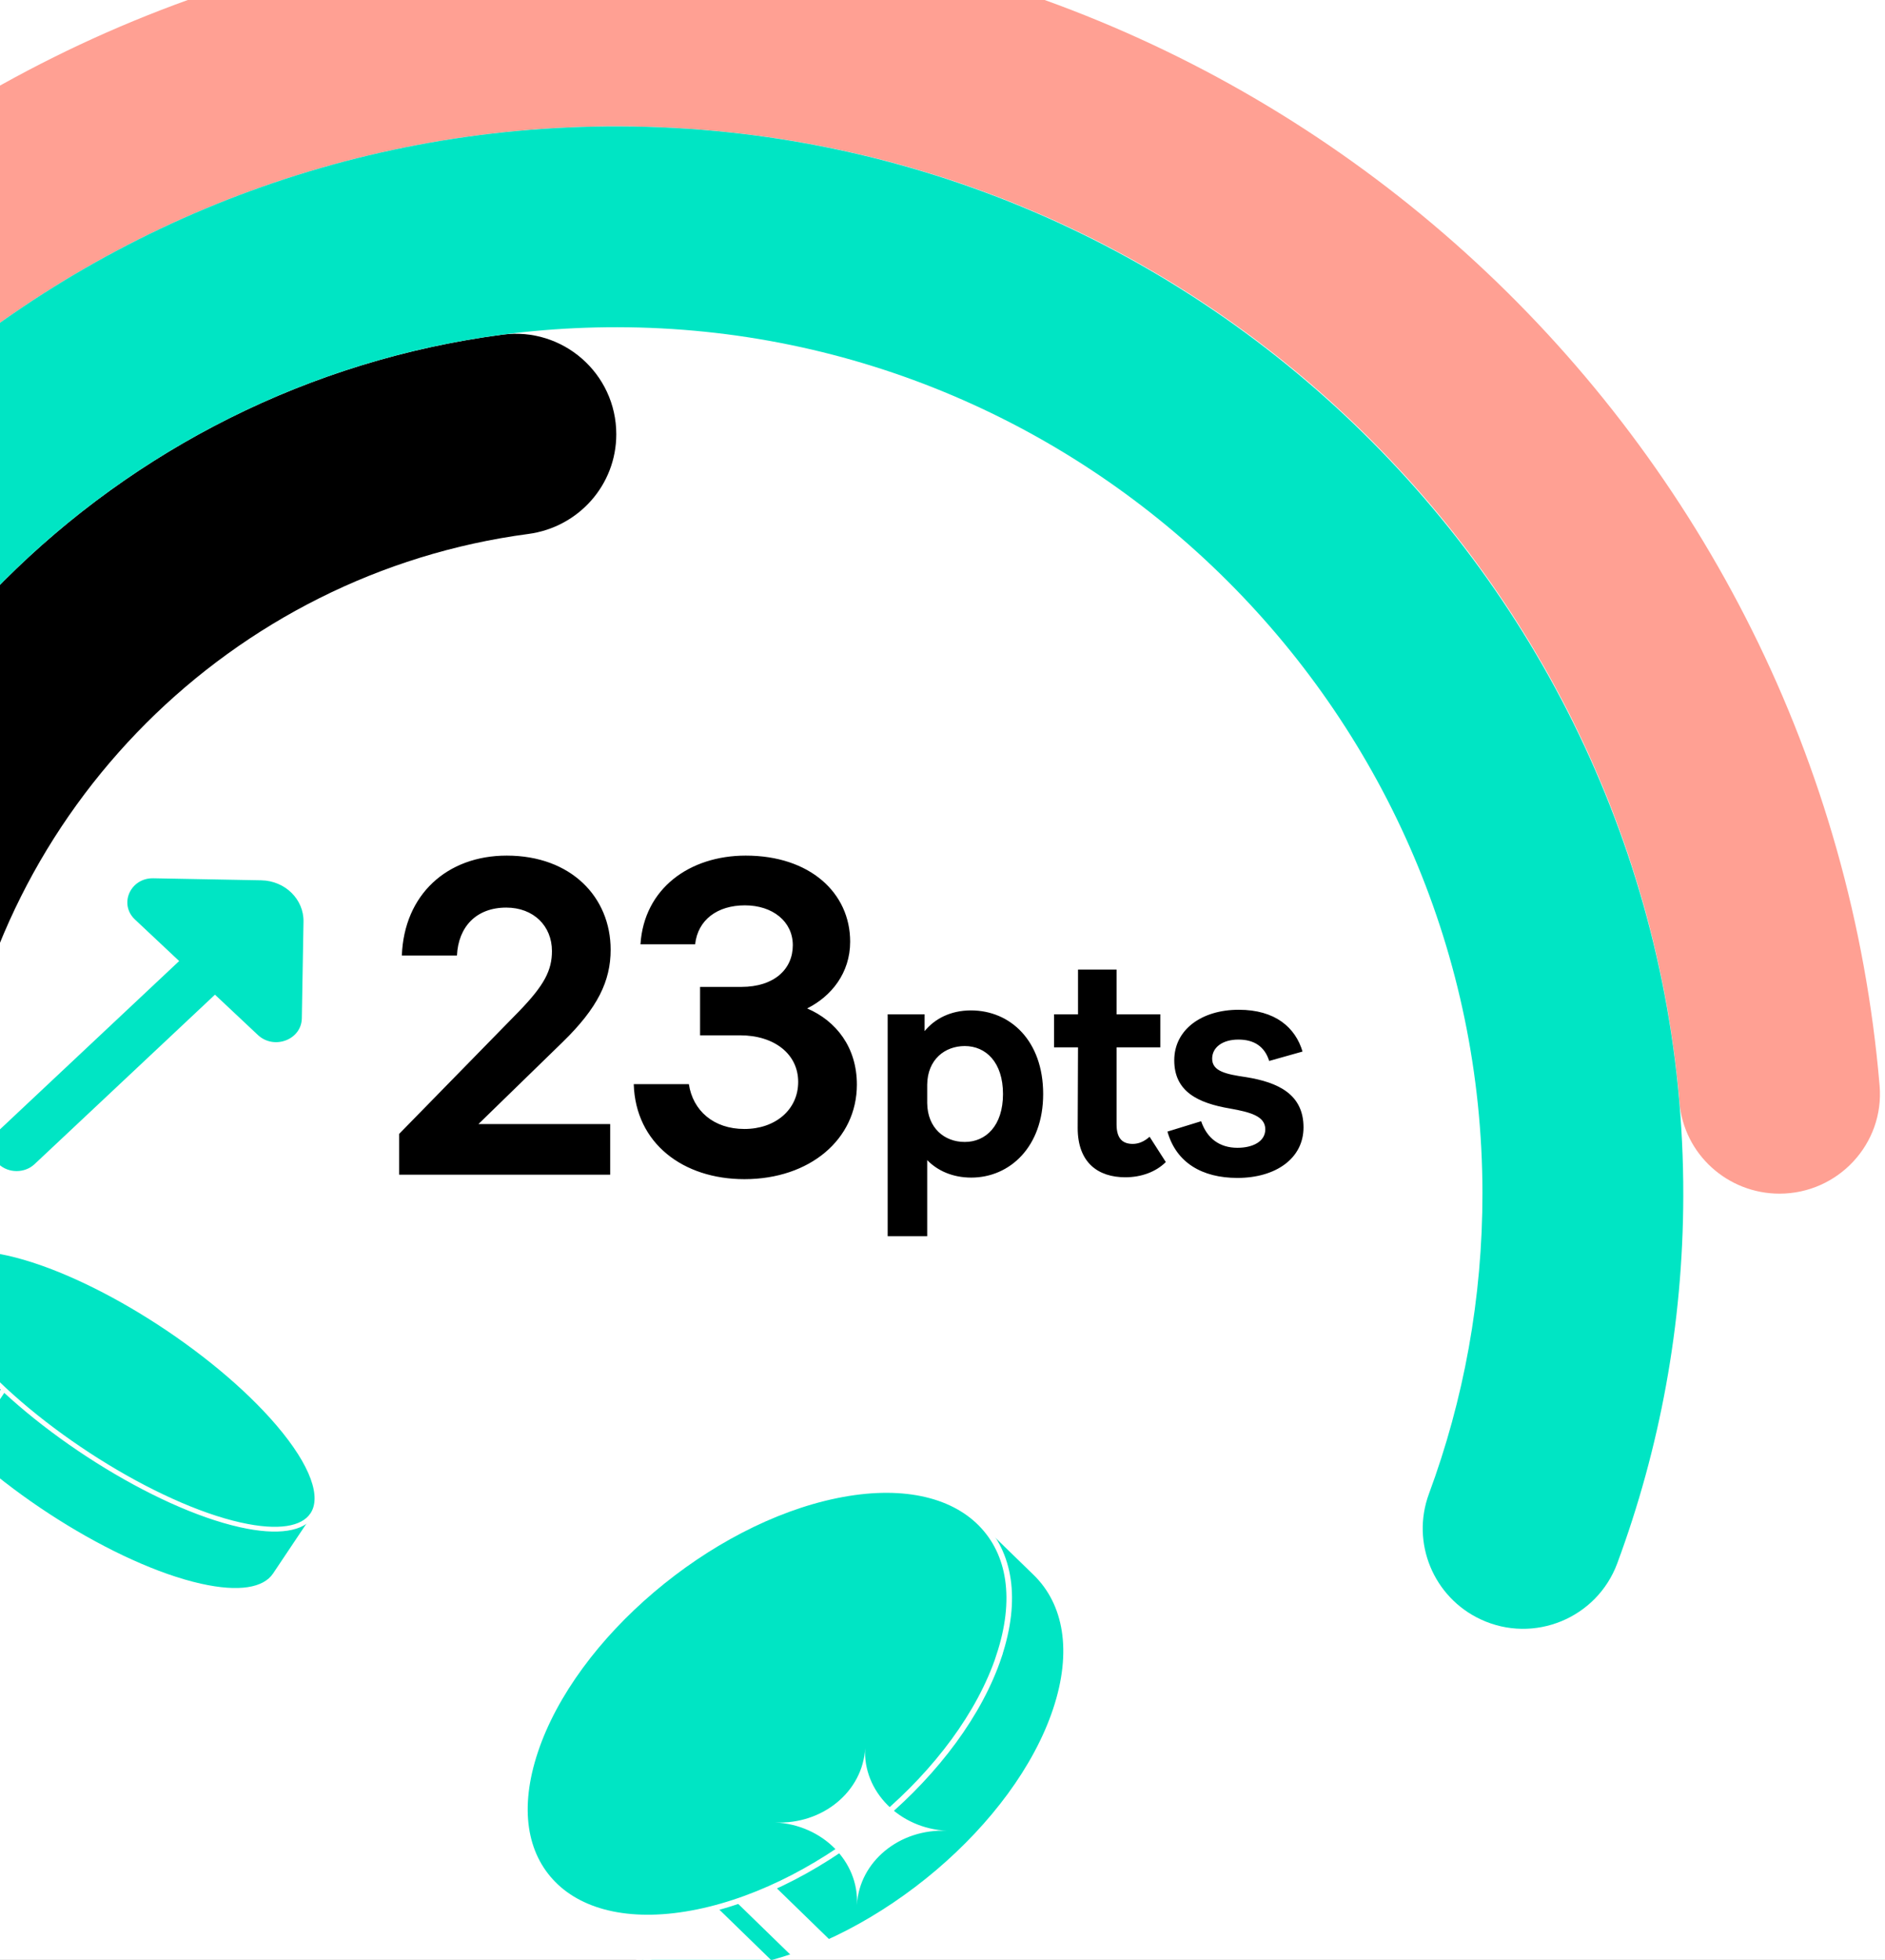 <svg width="329" height="342" viewBox="0 0 329 342" fill="none" xmlns="http://www.w3.org/2000/svg">
<rect x="0" y="0" width="329" height="342" fill="#808080" stroke="none"/>
<g clip-path="url(#clip0_1163_9269)">
<rect width="329" height="342" fill="white"/>
<g clip-path="url(#clip1_1163_9269)">
<path d="M-95.456 208.298C-86.403 208.298 -78.771 201.419 -78.008 192.401C-69.92 97.115 10.221 22.054 107.564 22.054C204.907 22.054 285.038 97.115 293.136 192.401C293.898 201.419 301.54 208.298 310.583 208.298C320.793 208.298 328.925 199.605 328.057 189.439C318.453 76.205 223.231 -13 107.555 -13C-8.121 -13 -103.334 76.205 -112.939 189.439C-113.798 199.605 -105.665 208.298 -95.465 208.298L-95.456 208.298Z" fill="#FFA093"/>
<path d="M107.564 75.784C107.564 65.189 98.24 57.021 87.733 58.397C20.097 67.257 -33.473 120.829 -42.341 188.475C-43.717 198.983 -35.55 208.307 -24.955 208.307C-16.113 208.307 -8.725 201.708 -7.56 192.945C-0.689 141.17 40.428 100.051 92.202 93.18C100.965 92.014 107.564 84.635 107.564 75.784Z" fill="black"/>
<path d="M-77.727 189.361C-78.761 199.518 -70.682 208.299 -60.472 208.299L-60.06 208.299C-51.122 208.299 -43.743 201.481 -42.823 192.586C-34.962 116.421 29.448 57.031 107.704 57.101C190.763 57.179 258.635 125.036 258.74 208.089C258.766 226.589 255.463 244.3 249.398 260.688C246.244 269.224 250.196 278.758 258.451 282.597C267.722 286.909 278.712 282.395 282.27 272.808C289.675 252.818 293.749 231.216 293.793 208.693C294.004 106.273 210.586 22.388 108.169 22.055C11.588 21.739 -68.193 95.327 -77.736 189.361L-77.727 189.361Z" fill="#00E5C4"/>
</g>
<path d="M106.501 196.15V204.987H69.667V197.871L90.626 176.443C95.005 171.908 96.334 169.327 96.334 165.964C96.334 161.585 93.128 158.379 88.358 158.379C83.118 158.379 79.99 161.741 79.755 166.746H70.136C70.527 156.111 78.035 149.307 88.436 149.307C99.697 149.307 106.579 156.58 106.579 165.73C106.579 171.204 104.311 175.896 98.211 181.839L83.509 196.15H106.501ZM149.556 189.269C149.556 198.809 141.345 205.769 129.928 205.769C119.214 205.769 110.924 199.513 110.612 189.19H120.231C120.934 193.804 124.532 197.011 129.928 197.011C135.324 197.011 139.312 193.648 139.312 188.799C139.312 183.951 135.167 180.666 129.146 180.666H122.186V172.22H129.38C135.167 172.22 138.374 169.092 138.374 164.948C138.374 160.803 134.854 157.988 130.006 157.988C125.236 157.988 121.795 160.49 121.325 164.791H111.785C112.41 155.016 120.387 149.307 130.162 149.307C141.345 149.307 148.383 155.798 148.383 164.322C148.383 169.796 145.099 173.863 140.876 175.974C145.959 178.164 149.556 182.778 149.556 189.269ZM169.518 205.496C166.295 205.496 163.638 204.309 161.829 202.443V215.73H154.931V176.999H161.376V179.939C163.129 177.791 165.9 176.321 169.462 176.321C176.36 176.321 182.07 181.636 182.07 190.908C182.07 200.125 176.247 205.496 169.518 205.496ZM161.829 192.492C161.885 196.845 164.825 199.277 168.387 199.277C172.063 199.277 175.059 196.449 175.059 190.908C175.059 185.367 172.063 182.54 168.387 182.54C164.938 182.54 161.885 184.859 161.829 189.269V192.492ZM203.475 202.782C201.778 204.478 199.234 205.44 196.407 205.44C191.658 205.44 188.096 202.895 188.096 196.845L188.152 182.767H183.968V176.999H188.152V169.197H194.88V176.999H202.514V182.767H194.88V196.223C194.88 198.881 196.124 199.616 197.708 199.616C198.782 199.616 199.743 199.163 200.648 198.372L203.475 202.782ZM215.976 205.553C209.813 205.553 205.289 202.895 203.763 197.467L209.643 195.658C210.661 198.655 212.866 200.294 215.976 200.294C218.633 200.294 220.838 199.22 220.838 197.071C220.838 194.753 218.181 194.075 214.732 193.453C209.021 192.492 204.95 190.456 204.95 185.028C204.95 179.657 209.756 176.208 216.202 176.208C222.591 176.208 226.096 179.318 227.34 183.502L221.517 185.141C220.725 182.597 218.859 181.41 216.145 181.41C213.375 181.41 211.565 182.767 211.565 184.745C211.565 186.951 213.997 187.459 217.502 187.968C223.1 188.873 227.51 190.965 227.51 196.732C227.51 202.16 222.647 205.553 215.976 205.553Z" fill="black"/>
<path d="M-0.224 203.155C-1.932 201.551 -1.932 198.89 -0.224 197.286L31.27 167.707C32.978 166.102 35.811 166.102 37.519 167.707C39.227 169.311 39.227 171.971 37.519 173.575L6.025 203.155C4.317 204.759 1.484 204.759 -0.224 203.155Z" fill="#00E5C4"/>
<path d="M52.679 177.718C52.596 181.474 47.805 183.235 45.014 180.614L23.56 160.464C20.685 157.764 22.768 153.147 26.809 153.265L45.597 153.617C49.763 153.695 53.054 156.942 52.971 160.855L52.679 177.718Z" fill="#00E5C4"/>
<path d="M-12.046 246.639C-0.853 259.728 20.239 273.035 35.064 276.358C41.726 277.852 45.987 277.075 47.654 274.589L54.523 264.326C52.856 266.812 48.595 267.59 41.933 266.096C27.108 262.773 6.016 249.465 -5.178 236.377C-11.342 229.165 -13.214 223.528 -11.173 220.469L-18.042 230.731C-20.085 233.782 -18.211 239.428 -12.046 246.639Z" fill="#00E5C4"/>
<path d="M-6.195 252.696L0.666 242.436" stroke="white" stroke-width="0.829" stroke-linecap="round" stroke-linejoin="round"/>
<path d="M41.933 266.096C27.108 262.773 6.016 249.466 -5.177 236.377C-11.231 229.295 -13.146 223.73 -11.278 220.644C-9.697 218.022 -5.391 217.181 1.409 218.702C16.243 222.023 37.335 235.33 48.526 248.41C54.703 255.637 56.577 261.282 54.517 264.337C52.848 266.814 48.585 267.584 41.941 266.094L41.933 266.096ZM54.509 264.339C52.84 266.816 48.577 267.586 41.933 266.096C27.108 262.773 6.016 249.466 -5.177 236.377C-11.231 229.295 -13.146 223.73 -11.278 220.644" fill="#00E5C4"/>
<path d="M41.933 266.096C27.108 262.773 6.016 249.466 -5.177 236.377C-11.231 229.295 -13.146 223.73 -11.278 220.644C-9.697 218.022 -5.391 217.181 1.409 218.702C16.243 222.023 37.335 235.33 48.526 248.41C54.703 255.637 56.577 261.282 54.517 264.337C52.848 266.814 48.585 267.584 41.941 266.094L41.933 266.096ZM41.933 266.096C48.577 267.586 52.84 266.816 54.509 264.339" stroke="white" stroke-width="0.829"/>
<path d="M183.8 298.22C187.167 288.117 185.621 279.914 180.414 274.843L170.982 265.668C176.188 270.739 177.734 278.942 174.367 289.045C167.674 309.123 144.134 329.114 121.781 333.687C110.677 335.957 101.964 334.005 96.82 328.996L106.253 338.172C111.397 343.18 120.11 345.132 131.214 342.862C153.566 338.289 177.107 318.298 183.8 298.22Z" fill="#00E5C4"/>
<path d="M138.398 340.855C140.341 340.189 142.267 339.423 144.187 338.566L134.752 329.389C132.833 330.246 130.906 331.012 128.964 331.678L138.398 340.855Z" fill="white" stroke="white" stroke-width="0.975" stroke-miterlimit="10"/>
<path d="M121.799 333.629C110.689 335.902 101.97 333.947 96.823 328.933L106.262 338.119C111.409 343.132 120.127 345.087 131.238 342.814C132.158 342.629 133.091 342.404 134.015 342.159L124.576 332.973C123.653 333.219 122.72 333.434 121.799 333.629Z" fill="white" stroke="white" stroke-width="0.975" stroke-miterlimit="10"/>
<path d="M174.353 289.034C167.659 309.113 144.119 329.103 121.766 333.676C110.518 335.979 101.71 333.942 96.597 328.776C91.483 323.609 90.093 315.564 93.42 305.599C100.113 285.52 123.654 265.53 145.995 260.956C157.244 258.653 166.05 260.7 171.165 265.857C176.279 271.014 177.668 279.069 174.342 289.034L174.353 289.034Z" fill="#00E5C4"/>
<path d="M174.353 289.034C167.659 309.113 144.119 329.103 121.766 333.676C110.518 335.979 101.71 333.942 96.597 328.776C91.483 323.609 90.093 315.564 93.42 305.599C100.113 285.52 123.654 265.53 145.995 260.956C157.244 258.653 166.05 260.7 171.165 265.857C176.279 271.014 177.668 279.069 174.342 289.034L174.353 289.034Z" stroke="white" stroke-width="0.975"/>
<path d="M135.276 318.023C143.565 318.425 150.599 312.628 150.994 305.07C150.599 312.628 156.995 319.077 165.285 319.479C156.995 319.077 149.961 324.874 149.567 332.432C149.961 324.874 143.565 318.425 135.276 318.023Z" fill="white"/>
</g>
<defs>
<clipPath id="clip0_1163_9269">
<rect width="329" height="342" fill="white"/>
</clipPath>
<clipPath id="clip1_1163_9269">
<rect width="297.244" height="441.119" fill="white" transform="translate(-113 284.244) rotate(-90)"/>
</clipPath>
</defs>
</svg>
